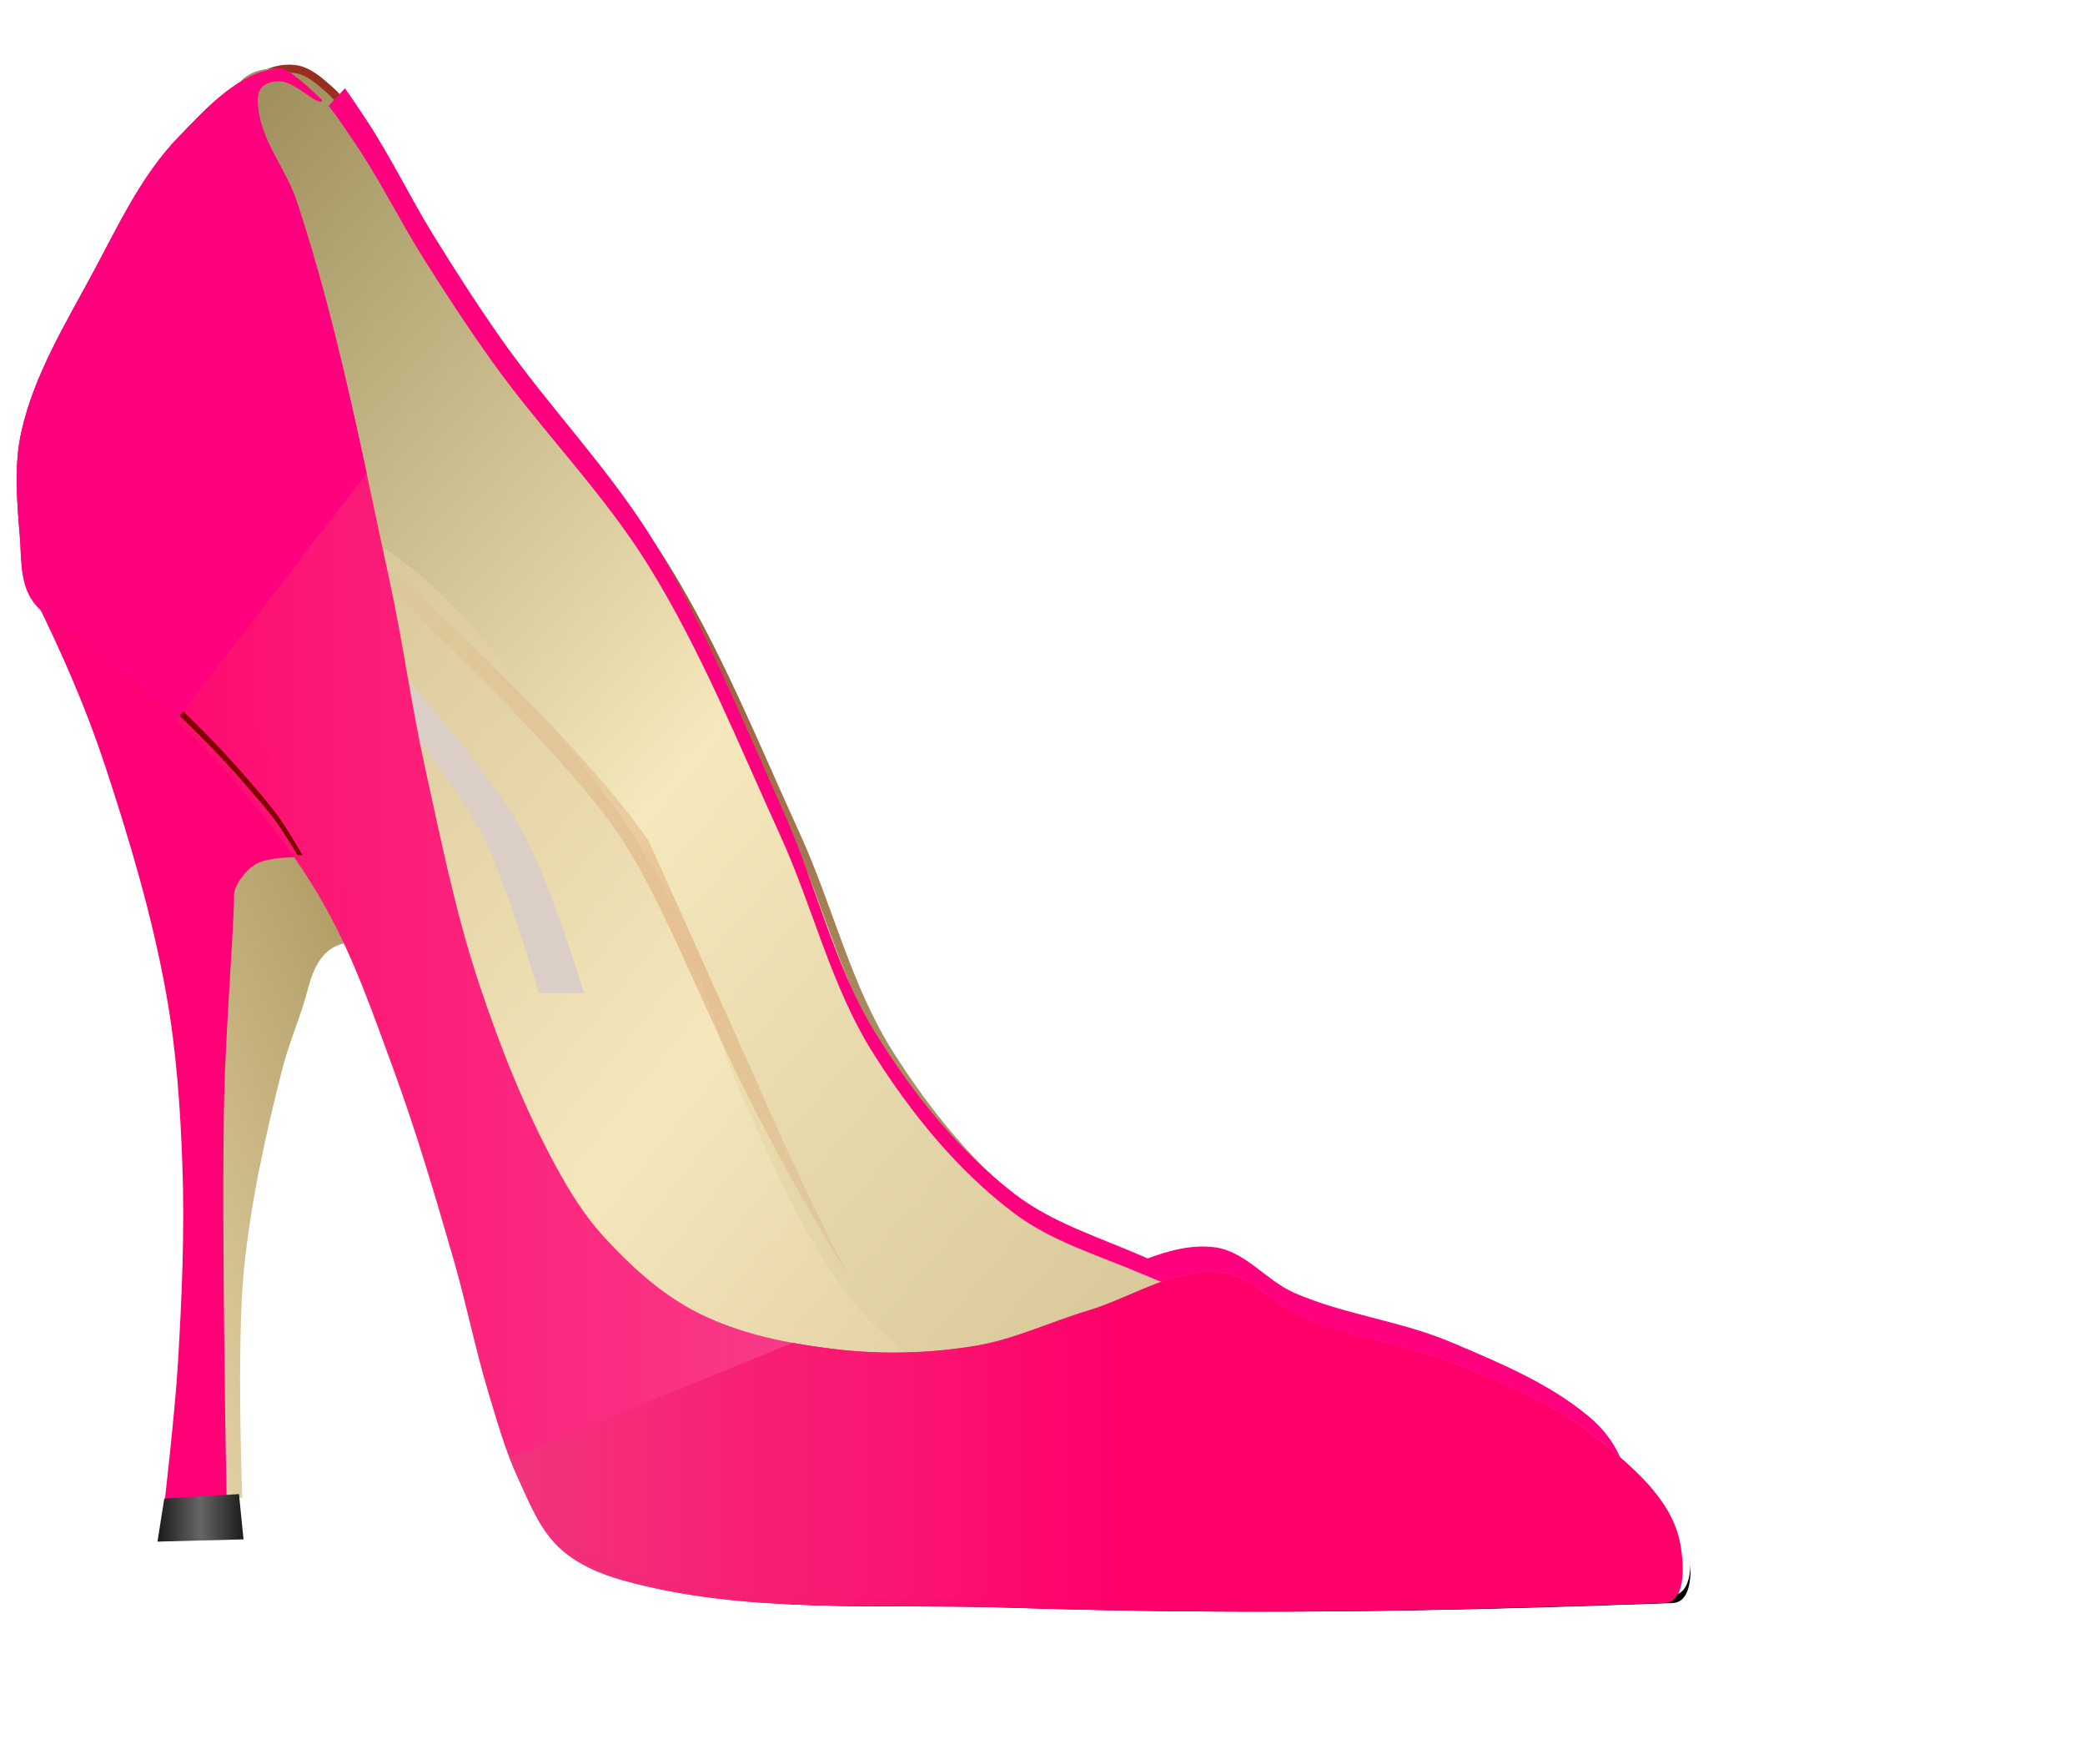 <?xml version="1.0"?><svg width="260" height="220" xmlns="http://www.w3.org/2000/svg" xmlns:xlink="http://www.w3.org/1999/xlink">
 <defs>
  <linearGradient id="linearGradient4098">
   <stop stop-color="#333333" id="stop4100" offset="0"/>
   <stop stop-color="#333333" stop-opacity="0" id="stop4102" offset="1"/>
  </linearGradient>
  <linearGradient id="linearGradient4001">
   <stop stop-color="#d38d5f" stop-opacity="0" id="stop4003" offset="0"/>
   <stop stop-color="#d38d5f" stop-opacity="0.402" offset="0.5" id="stop4009"/>
   <stop stop-color="#d38d5f" stop-opacity="0" id="stop4005" offset="1"/>
  </linearGradient>
  <linearGradient id="linearGradient3895">
   <stop stop-color="#920000" id="stop3897" offset="0"/>
   <stop stop-color="#a79765" id="stop3899" offset="1"/>
  </linearGradient>
  <linearGradient id="linearGradient3115">
   <stop stop-color="#1a1a1a" id="stop3117" offset="0"/>
   <stop stop-color="#666666" offset="0.5" id="stop3123"/>
   <stop stop-color="#1a1a1a" id="stop3119" offset="1"/>
  </linearGradient>
  <linearGradient id="linearGradient3077">
   <stop stop-color="#a9945b" id="stop3079" offset="0"/>
   <stop stop-color="#e4d3a7" id="stop3081" offset="1"/>
  </linearGradient>
  <linearGradient id="linearGradient3029">
   <stop stop-color="#d6c596" id="stop3031" offset="0"/>
   <stop stop-color="#f5e6bc" offset="0.62" id="stop3037"/>
   <stop stop-color="#e3d1a4" id="stop3033" offset="1"/>
  </linearGradient>
  <linearGradient id="linearGradient3011">
   <stop stop-color="#a1915f" id="stop3013" offset="0"/>
   <stop stop-color="#f5e8bc" offset="0.5" id="stop3019"/>
   <stop stop-color="#d7c698" id="stop3015" offset="1"/>
  </linearGradient>
  <radialGradient r="131.552" fy="591.292" fx="-118.002" cy="591.292" cx="-118.002" gradientTransform="matrix(0.75,0,0,0.494,151.319,-747.968)" gradientUnits="userSpaceOnUse" id="radialGradient4214" xlink:href="#linearGradient4098"/>
  <linearGradient y2="0.985" x2="0.879" y1="0.052" x1="0.021" id="linearGradient4230" xlink:href="#linearGradient3011"/>
  <linearGradient y2="0.65" x2="0.38" y1="0.117" x1="0.663" id="linearGradient4232" xlink:href="#linearGradient3895"/>
  <linearGradient y2="1.087" x2="0.82" y1="0.179" x1="0.036" id="linearGradient4236" xlink:href="#linearGradient3029"/>
  <linearGradient y2="0.981" x2="-0.019" y1="-0.231" x1="0.615" id="linearGradient4238" xlink:href="#linearGradient3077"/>
  <linearGradient y2="0.985" x2="0.879" y1="0.052" x1="0.021" id="linearGradient4240" xlink:href="#linearGradient3011"/>
  <linearGradient y2="1.177" x2="1.309" y1="-0.063" x1="0.094" id="linearGradient4244" xlink:href="#linearGradient4001"/>
  <linearGradient y2="0.5" x2="1" y1="0.5" x1="0" id="linearGradient4248" xlink:href="#linearGradient3115"/>
  <linearGradient spreadMethod="reflect" y2="0" x2="1" y1="0" x1="0" id="svg_3">
   <stop offset="0" stop-opacity="0.996" stop-color="#ff006a"/>
   <stop offset="1" stop-opacity="0.996" stop-color="#f27daa"/>
   <stop offset="1" stop-opacity="0.996" stop-color="#f27daa"/>
   <stop offset="1" stop-opacity="0.996" stop-color="#f27daa"/>
  </linearGradient>
  <linearGradient spreadMethod="reflect" y2="0" x2="1" y1="0" x1="0" id="svg_10">
   <stop offset="0" stop-opacity="0.992" stop-color="#f27daa"/>
   <stop offset="0" stop-opacity="0.992" stop-color="#f771a4"/>
   <stop offset="0" stop-opacity="0.988" stop-color="#f2357d"/>
   <stop offset="0.527" stop-opacity="0.996" stop-color="#ff006a"/>
   <stop offset="1" stop-opacity="0.996" stop-color="#ff006a"/>
  </linearGradient>
 </defs>
 <g>
  <title>Layer 1</title>
  <path fill="url(#radialGradient4214)" id="path4096" d="m258.924,188.175c0,14.967 -51.82,27.101 -115.743,27.101c-63.923,0 -115.743,-12.134 -115.743,-27.101c0,-14.967 51.82,-27.101 115.743,-27.101c63.923,0 115.743,12.134 115.743,27.101z"/>
  <path fill="url(#linearGradient4230)" stroke="url(#linearGradient4232)" id="path3125" d="m29.42,19.911l6.388,39.524c0,0 13.399,7.704 19.163,12.775c6.091,5.358 10.988,11.962 15.969,18.365c4.874,6.264 9.874,12.541 13.574,19.562c4.713,8.943 6.537,19.17 10.779,28.346c3.825,8.271 7.513,16.814 13.175,23.954c3.337,4.209 11.977,10.779 11.977,10.779l40.722,-7.985c0,0 -11.268,-4.038 -16.768,-6.388c-5.419,-2.315 -11.265,-4.036 -15.969,-7.585c-7.076,-5.338 -12.84,-12.463 -17.566,-19.962c-5.246,-8.323 -7.489,-18.2 -11.578,-27.148c-5.17,-11.314 -9.827,-22.955 -16.369,-33.536c-5.641,-9.124 -13.326,-16.824 -19.562,-25.551c-2.965,-4.149 -5.76,-8.421 -8.48,-12.735c-3.038,-4.819 -5.531,-9.981 -8.751,-14.68c-1.554,-2.267 -3.022,-4.673 -5.081,-6.493c-1.234,-1.09 -2.602,-2.326 -4.234,-2.541c-1.579,-0.208 -3.428,0.23 -4.593,1.316c-1.139,1.062 -1.167,2.895 -1.597,4.392c-0.526,1.831 -1.198,5.589 -1.198,5.589z"/>
  <path transform="rotate(0.5, 117.828, 103.434)" fill="#ff007f" d="m42.204,11.668l-9.981,11.06c-8.276,1.245 13.914,5.753 0.168,5.753l54.938,115.312l117.844,51.406c0.161,-0.763 0.191,-1.652 0.156,-2.531c0.049,-1.443 -0.151,-3.013 -0.406,-4.125c-1.201,-5.242 -1.946,-9.139 -6.094,-12.562c-5.05,-4.168 -11.323,-6.688 -17.375,-9.188c-6.303,-2.604 -13.291,-3.289 -19.562,-5.969c-3.506,-1.498 -6.181,-5.152 -9.969,-5.594c-2.845,-0.332 -5.609,0.42 -8.344,1.469c-0.195,-0.082 -0.473,-0.203 -0.656,-0.281c-5.419,-2.315 -11.264,-4.045 -15.969,-7.594c-7.076,-5.338 -12.836,-12.439 -17.562,-19.938c-5.246,-8.323 -7.474,-18.208 -11.562,-27.156c-5.17,-11.314 -10.734,-24.408 -16.375,-33.531c-5.641,-9.124 -13.326,-16.835 -19.562,-25.562c-2.965,-4.149 -5.749,-8.405 -8.469,-12.719c-3.038,-4.819 -5.53,-9.988 -8.75,-14.688c-0.806,-1.177 -1.61,-2.41 -2.469,-3.562z" id="path4013"/>
  <path fill="url(#linearGradient4236)" d="m32.91,47.47l31.939,114.18l56.691,12.776l-28.745,-56.691l-28.745,-59.885l-31.14,-10.38z" id="path3027"/>
  <path fill="url(#linearGradient4238)" id="path3065" d="m25.621,102.154l-1.198,84.238l5.787,0.399c0,0 -0.72,-18.942 0.202,-28.346c0.832,-8.494 2.688,-16.88 4.791,-25.152c0.861,-3.385 2.327,-6.597 3.194,-9.981c2.084,-8.135 6.64,-4.196 6.787,-7.585c0.172,-3.989 -3.968,-7.219 -7.186,-9.582c-1.934,-1.42 -4.501,-1.666 -6.787,-2.395c-1.846,-0.589 -0.374,-0.692 -5.589,-1.597z"/>
  <path fill="url(#linearGradient4240)" d="m27.42,19.911l6.388,39.524c0,0 13.399,7.704 19.163,12.775c6.091,5.358 10.988,11.962 15.969,18.365c4.874,6.264 9.874,12.541 13.574,19.562c4.713,8.943 6.537,19.17 10.779,28.346c3.825,8.271 7.513,16.814 13.175,23.954c3.337,4.209 11.977,10.779 11.977,10.779l40.722,-7.985c0,0 -11.268,-4.038 -16.768,-6.388c-5.419,-2.315 -11.265,-4.036 -15.969,-7.585c-7.076,-5.338 -12.84,-12.463 -17.566,-19.962c-5.246,-8.323 -7.489,-18.2 -11.578,-27.148c-5.17,-11.314 -9.827,-22.955 -16.369,-33.536c-5.641,-9.124 -13.326,-16.824 -19.562,-25.551c-2.965,-4.149 -5.76,-8.421 -8.48,-12.735c-3.038,-4.819 -5.531,-9.981 -8.751,-14.68c-1.554,-2.267 -3.022,-4.673 -5.081,-6.493c-1.234,-1.09 -2.602,-2.326 -4.234,-2.541c-1.579,-0.208 -3.428,0.23 -4.593,1.316c-1.139,1.062 -1.167,2.895 -1.597,4.392c-0.526,1.831 -1.198,5.589 -1.198,5.589z" id="path2993"/>
  <path fill="#ff0077" id="path3039" d="m4.677,66.254c0,0 -1.452,6.075 -0.823,7.34c3.99,8.036 6.916,14.806 9.292,22.019c3.051,9.265 5.848,18.665 7.575,28.264c1.27,7.059 1.767,14.254 2.023,21.421c0.296,8.278 -0.071,16.574 -0.565,24.843c-0.349,5.851 -1.694,17.502 -1.694,17.502l7.776,-0.435c0,0 -0.665,-33.601 -0.307,-50.396c0.18,-8.437 1.234,-21.2 1.234,-25.287c0,-1.014 1.325,-2.938 2.624,-3.724c1.938,-1.175 6.741,-0.896 6.741,-0.896l-14.68,-37.828l-19.196,-2.823z"/>
  <path fill="url(#linearGradient4244)" d="m43.634,66.479c-1.529,2.041 23.836,23.56 33.311,37.264c5.292,7.653 10.424,21.13 15.803,31.922c6.645,13.332 13.039,23.409 13.039,23.409c0,0 -5.776,-11.122 -11.615,-24.615l-13.275,-29.587c-10.077,-14.715 -37.264,-38.393 -37.264,-38.393z" id="path3991"/>
  <path fill="#dbcec6" d="m46.295,84.881c0,0 9.952,11.847 13.55,18.631c3.376,6.364 7.34,20.326 7.34,20.326l5.646,0c0,0 -4.253,-13.984 -7.775,-20.326c-3.898,-7.019 -14.55,-19.196 -14.55,-19.196l-4.211,0.565z" id="path4186"/>
  <path stroke-linejoin="bevel" stroke-linecap="square" stroke-width="5" fill="url(#svg_3)" d="m69.738,192.981c2.176,2.047 5.101,3.279 7.979,4.081c15.266,4.259 31.586,2.877 47.427,3.388c27.464,0.885 51.242,0.569 82.432,-0.565c2.796,-0.102 2.427,-5.269 1.823,-7.904c-1.201,-5.242 -5.963,-9.151 -10.111,-12.574c-5.05,-4.168 -11.313,-6.682 -17.365,-9.182c-6.303,-2.604 -13.291,-3.309 -19.562,-5.988c-3.506,-1.498 -6.193,-5.148 -9.981,-5.589c-5.774,-0.673 -11.2,3.121 -16.768,4.791c-4.676,1.403 -9.156,3.596 -13.973,4.392c-5.779,0.954 -11.751,1.097 -17.566,0.399c-5.881,-0.705 -11.889,-1.904 -17.167,-4.593c-4.426,-2.255 -8.213,-5.726 -11.578,-9.38c-2.4,-2.607 -4.294,-5.671 -5.988,-8.783c-3.935,-7.229 -6.979,-14.948 -9.582,-22.756c-2.95,-8.849 -4.786,-18.037 -6.787,-27.148c-1.685,-7.673 -2.726,-15.478 -4.392,-23.156c-3.443,-15.866 -6.476,-31.897 -11.574,-47.311c-1.292,-3.907 -4.267,-7.295 -4.795,-11.376c-0.121,-0.933 -0.204,-2.072 0.399,-2.795c0.539,-0.646 1.555,-0.845 2.395,-0.798c1.902,0.105 4.722,3.182 5.19,2.395c0,0 -4.019,-4.08 -5.39,-3.99c-4.876,0.317 -9.052,4.929 -12.576,8.582c-4.588,4.756 -7.453,10.946 -10.58,16.768c-3.452,6.428 -7.397,12.839 -8.983,19.962c-0.94,4.222 -0.548,8.664 -0.198,12.975c0.214,2.628 0.021,5.537 1.397,7.787c1.765,2.885 5.509,3.94 8.074,6.144c6.259,5.378 12.395,10.972 17.785,17.22c4.061,4.708 7.834,9.732 10.868,15.159c3.522,6.299 5.895,13.188 8.384,19.962c2.889,7.861 5.259,15.908 7.585,23.954c1.605,5.551 2.713,11.239 4.392,16.768c1.063,3.504 2.055,7.057 3.593,10.38c1.428,3.086 2.713,6.453 5.19,8.783z" id="path2987"/>
  <path fill="#000000" id="path3051" d="m66.767,186.856c1.041,2.249 2.194,4.456 3.969,6.125c2.176,2.047 5.091,3.291 7.969,4.094c15.266,4.259 31.597,2.864 47.438,3.375c27.464,0.885 51.248,0.571 82.438,-0.562c1.884,-0.068 2.312,-2.437 2.219,-4.781c-0.07,1.969 -0.608,3.723 -2.219,3.781c-31.19,1.134 -54.974,1.448 -82.438,0.562c-15.841,-0.511 -32.171,0.884 -47.438,-3.375c-2.877,-0.803 -5.793,-2.047 -7.969,-4.094c-1.511,-1.422 -2.574,-3.231 -3.5,-5.125l-0.469,0z"/>
  <path fill="#800000" id="path3063" d="m3.079,59.575c-0.015,2.414 0.18,4.856 0.375,7.25c0.214,2.628 0.03,5.532 1.406,7.781c1.765,2.885 5.529,3.952 8.094,6.156c6.259,5.378 12.391,10.97 17.781,17.219c3.431,3.977 3.633,4.176 6.375,8.656l0.625,0c-2.871,-4.86 -3.313,-5.382 -7,-9.656c-5.39,-6.248 -11.523,-11.841 -17.781,-17.219c-2.565,-2.204 -6.329,-3.271 -8.094,-6.156c-1.376,-2.25 -1.192,-5.153 -1.406,-7.781c-0.168,-2.063 -0.339,-4.165 -0.375,-6.25z"/>
  <path fill="url(#linearGradient4248)" d="m20.485,186.868l9.316,-0.565l0.565,5.646l-10.728,0.283l0.847,-5.364z" id="path3113"/>
  <path stroke-linecap="square" stroke-linejoin="bevel" fill="#ff007f" d="m34.813,8.533c-4.876,0.317 -9.07,4.941 -12.594,8.594c-4.588,4.756 -7.436,10.928 -10.562,16.75c-3.452,6.428 -7.414,12.847 -9,19.969c-0.94,4.222 -0.538,8.657 -0.188,12.969c0.214,2.628 0.03,5.532 1.406,7.781c1.765,2.885 5.497,3.952 8.062,6.156c3.414,2.934 6.791,5.929 10.031,9.062l23.75,-30.812c-2.449,-11.424 -5.055,-22.829 -8.719,-33.906c-1.292,-3.907 -4.254,-7.294 -4.781,-11.375c-0.121,-0.933 -0.228,-2.059 0.375,-2.781c0.539,-0.646 1.566,-0.859 2.406,-0.812c1.902,0.105 4.719,3.193 5.188,2.406c0,0 -4.004,-4.089 -5.375,-4z" id="path4124"/>
  <path stroke-linecap="round" fill="url(#svg_10)" d="m151.314,158.564c-5.374,-0.132 -10.468,3.309 -15.688,4.875c-4.677,1.403 -9.183,3.58 -14,4.375c-5.779,0.954 -11.747,1.104 -17.562,0.406c-1.731,-0.207 -3.458,-0.463 -5.188,-0.781l-35.312,14.375c0.308,0.802 0.639,1.595 1,2.375c1.428,3.086 2.71,6.451 5.187,8.781c2.176,2.047 5.091,3.291 7.969,4.094c15.266,4.259 31.596,2.864 47.437,3.375c27.464,0.885 51.217,0.571 82.407,-0.563c2.795,-0.101 2.447,-5.27 1.843,-7.906c-1.201,-5.242 -5.977,-9.139 -10.125,-12.562c-5.05,-4.168 -11.292,-6.688 -17.344,-9.188c-6.302,-2.603 -13.291,-3.32 -19.562,-6c-3.506,-1.498 -6.213,-5.121 -10,-5.562c-0.361,-0.042 -0.704,-0.085 -1.062,-0.094l0,0z" id="path4160"/>
 </g>
</svg>